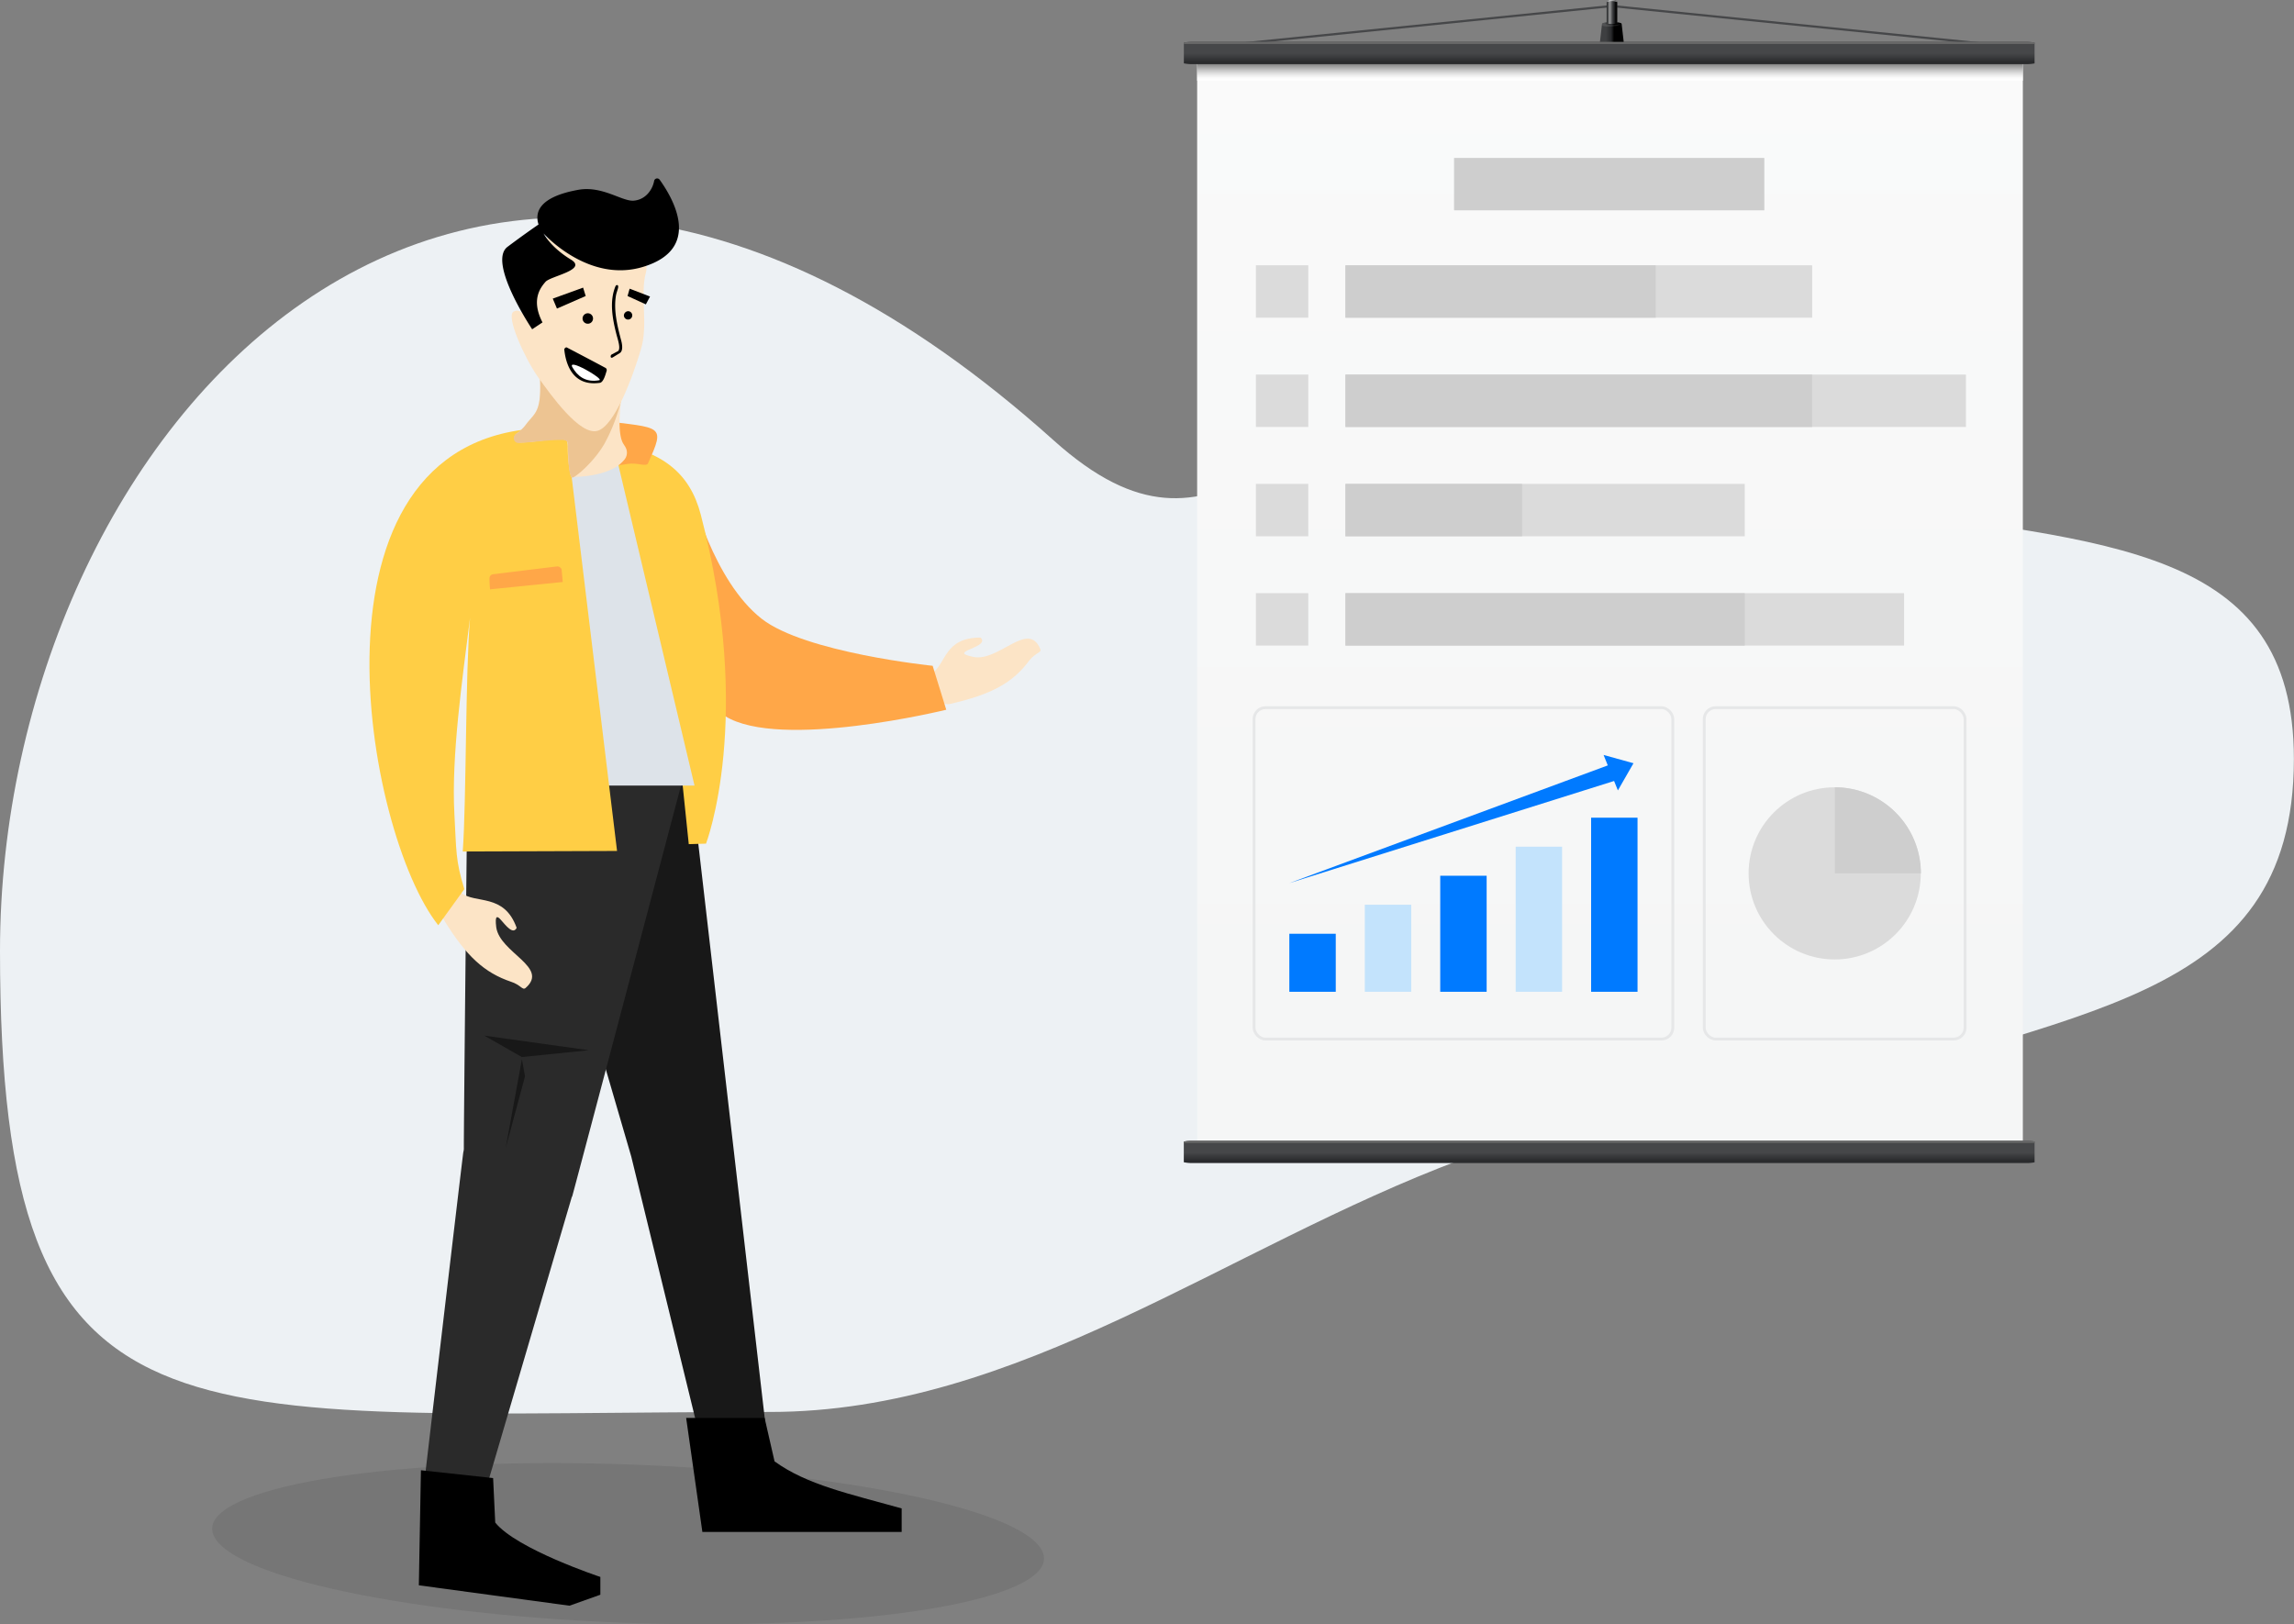 <?xml version="1.0" encoding="UTF-8"?> <svg xmlns="http://www.w3.org/2000/svg" xmlns:xlink="http://www.w3.org/1999/xlink" viewBox="0 0 806.1 570.8"><rect x="0" y="0" width="806.1" height="570.8" fill="#808080" stroke="none"/><defs><style>.cls-1{isolation:isolate;}.cls-2{fill:#edf1f4;}.cls-18,.cls-19,.cls-2,.cls-20,.cls-21,.cls-22,.cls-23,.cls-24,.cls-25,.cls-26,.cls-27,.cls-28{fill-rule:evenodd;}.cls-3{fill:#464749;}.cls-4{fill:url(#linear-gradient);}.cls-5{mix-blend-mode:multiply;fill:url(#linear-gradient-2);}.cls-6{fill:url(#linear-gradient-3);}.cls-7{fill:#686868;}.cls-8{fill:url(#linear-gradient-4);}.cls-9{fill:url(#linear-gradient-5);}.cls-10,.cls-12,.cls-28{fill:#fff;}.cls-10{opacity:0.1;}.cls-11{fill:url(#linear-gradient-6);}.cls-12{opacity:0.5;}.cls-13{fill:none;stroke:#e6e7e8;stroke-miterlimit:10;}.cls-14{fill:#dbdbdb;}.cls-15{fill:#cecece;}.cls-16{fill:#007aff;}.cls-17{fill:#c3e3fc;}.cls-18{fill:#fce4c6;}.cls-19{fill:#ffa748;}.cls-20{fill:#1b2c1b;}.cls-21{fill-opacity:0.08;}.cls-22{fill:#181818;}.cls-23{fill:#2a2a2a;}.cls-25{fill:#ffce45;}.cls-26{fill:#dde3e9;}.cls-27{fill:#edc492;}</style><linearGradient id="linear-gradient" x1="565.75" y1="-56.91" x2="565.75" y2="359.33" gradientUnits="userSpaceOnUse"><stop offset="0" stop-color="#fbfbfb"></stop><stop offset="1" stop-color="#f5f6f6"></stop></linearGradient><linearGradient id="linear-gradient-2" x1="565.75" y1="28.02" x2="565.75" y2="21.76" gradientUnits="userSpaceOnUse"><stop offset="0" stop-color="#fff"></stop><stop offset="0.13" stop-color="#f9f9f9"></stop><stop offset="0.3" stop-color="#e7e7e7"></stop><stop offset="0.5" stop-color="#cacaca"></stop><stop offset="0.72" stop-color="#a2a2a2"></stop><stop offset="0.85" stop-color="#898989"></stop></linearGradient><linearGradient id="linear-gradient-3" x1="565.46" y1="18.81" x2="565.46" y2="21.72" gradientUnits="userSpaceOnUse"><stop offset="0" stop-color="#464749"></stop><stop offset="1" stop-color="#2a2b2d"></stop></linearGradient><linearGradient id="linear-gradient-4" x1="565.46" y1="405.01" x2="565.46" y2="407.92" xlink:href="#linear-gradient-3"></linearGradient><linearGradient id="linear-gradient-5" x1="564.33" y1="11.21" x2="567.63" y2="11.21" gradientUnits="userSpaceOnUse"><stop offset="0" stop-color="#3e3f41"></stop><stop offset="0.55" stop-color="#2a2b2d"></stop><stop offset="0.87"></stop></linearGradient><linearGradient id="linear-gradient-6" x1="564.61" y1="4.23" x2="568.38" y2="4.23" gradientUnits="userSpaceOnUse"><stop offset="0" stop-color="#2c2d2f"></stop><stop offset="0.04" stop-color="#323335"></stop><stop offset="0.1" stop-color="#444547"></stop><stop offset="0.16" stop-color="#626364"></stop><stop offset="0.24" stop-color="#8b8b8c"></stop><stop offset="0.26" stop-color="#9b9b9c"></stop><stop offset="0.55" stop-color="#3e3f41"></stop><stop offset="0.66" stop-color="#2a2b2d"></stop><stop offset="0.86"></stop><stop offset="0.92" stop-color="#0a0a0b"></stop><stop offset="1" stop-color="#222224"></stop></linearGradient></defs><g class="cls-1"><g id="Layer_2" data-name="Layer 2"><g id="cejas"><path class="cls-2" d="M370.28,154.78C160.81-33.28,0,153.5,0,334.15S61.42,496.2,270.56,496.2c87.44,0,160-57.73,243-88.74,19.09-7.12,100.4-12.15,118.86-19,93.3-34.68,173.64-34,173.64-121.75,0-74.93-65.73-75.93-153.57-88.94-36.44-5.39-49.18-44.87-123.26-42C450,138.86,430.18,208.56,370.28,154.78Z"></path><polygon class="cls-3" points="709.23 16.99 566.34 2.5 423.54 16.99 423.46 16.22 566.34 1.73 709.31 16.22 709.23 16.99"></polygon><rect class="cls-4" x="420.67" y="19.78" width="290.15" height="384.08"></rect><rect class="cls-5" x="420.67" y="19.78" width="290.15" height="8.55"></rect><path class="cls-6" d="M712.29,14.69H418.63A13.36,13.36,0,0,0,416,15v7.26a13.36,13.36,0,0,0,2.65.29H712.29a13.37,13.37,0,0,0,2.65-.27V15A13.37,13.37,0,0,0,712.29,14.69Z"></path><path class="cls-7" d="M712.29,14.69H418.63A13.36,13.36,0,0,0,416,15v.46h299V15A13.37,13.37,0,0,0,712.29,14.69Z"></path><path class="cls-8" d="M712.29,400.9H418.63a13.37,13.37,0,0,0-2.65.28v7.26a13.36,13.36,0,0,0,2.65.29H712.29a13.38,13.38,0,0,0,2.65-.26v-7.31A13.38,13.38,0,0,0,712.29,400.9Z"></path><path class="cls-7" d="M712.29,400.9H418.63a13.37,13.37,0,0,0-2.65.28v.47h299v-.49A13.38,13.38,0,0,0,712.29,400.9Z"></path><path class="cls-9" d="M570.56,14.7l-.73-6.37h0c-.1-.37-1.61-.61-3.44-.61s-3.36.26-3.44.63l-.73,6.35Z"></path><path class="cls-10" d="M564.52,7.84c-1,.1-1.58.39-1.59.55l0,.31c0,1.06,5.56.72,6.6-.2C566.2,9,562.89,8.7,564.52,7.84Z"></path><path class="cls-11" d="M564.57.73V8.15s.09.29,1.86.29c1.94,0,1.91-.29,1.91-.29V.73S568.23,0,566.55,0C564.71,0,564.57.73,564.57.73Z"></path><path class="cls-12" d="M568.28.75a4.92,4.92,0,0,0-1.82-.37,4.85,4.85,0,0,0-1.82.37c0-.41.81-.75,1.82-.75S568.28.34,568.28.75Z"></path><rect class="cls-13" x="440.67" y="248.7" width="147.15" height="116.45" rx="4"></rect><rect class="cls-14" x="441.32" y="93.23" width="18.41" height="18.41"></rect><rect class="cls-14" x="472.78" y="93.23" width="164" height="18.41"></rect><rect class="cls-15" x="472.78" y="93.23" width="109.02" height="18.41"></rect><rect class="cls-14" x="441.32" y="208.46" width="18.41" height="18.41"></rect><rect class="cls-14" x="472.78" y="208.46" width="196.3" height="18.41"></rect><rect class="cls-15" x="472.78" y="208.46" width="140.32" height="18.41"></rect><rect class="cls-14" x="441.32" y="131.64" width="18.41" height="18.41"></rect><rect class="cls-14" x="472.78" y="131.64" width="218.05" height="18.41"></rect><rect class="cls-15" x="472.78" y="131.64" width="164" height="18.41"></rect><rect class="cls-14" x="441.32" y="170.05" width="18.41" height="18.41"></rect><rect class="cls-14" x="472.78" y="170.05" width="140.32" height="18.41"></rect><rect class="cls-15" x="472.78" y="170.05" width="62.07" height="18.41"></rect><rect class="cls-13" x="598.86" y="248.7" width="91.66" height="116.45" rx="4"></rect><circle class="cls-14" cx="644.7" cy="306.93" r="30.25"></circle><path class="cls-15" d="M675,306.93a30.26,30.26,0,0,0-30.25-30.26v30.26Z"></path><rect class="cls-15" x="510.95" y="55.51" width="109.02" height="18.41"></rect><rect class="cls-16" x="453.07" y="328.15" width="16.31" height="20.39"></rect><rect class="cls-17" x="479.58" y="317.95" width="16.31" height="30.59"></rect><rect class="cls-16" x="506.09" y="307.76" width="16.31" height="40.78"></rect><rect class="cls-17" x="532.6" y="297.56" width="16.31" height="50.98"></rect><rect class="cls-16" x="559.11" y="287.36" width="16.31" height="61.18"></rect><polygon class="cls-16" points="574 268.22 563.49 265.31 564.97 268.98 453.07 310.35 567.18 274.46 568.52 277.77 574 268.22"></polygon><path id="Fill-10" class="cls-18" d="M333.75,247.4c-4.6,1.1-9-8.82-6.62-10.48,5.52-3.49,4.41-12.86,17.46-12.86,2,2-2,3.3-4.41,4.41-1.84.92-2.39,1.47,1.84,2.39,9,1.83,19.3-13.05,23.53-2.76.55,1.29-1.47,1.1-3.86,4C356,239.86,348.45,244.09,333.75,247.4Z"></path><path id="Fill-11" class="cls-19" d="M216.11,176.82l9-3.13.91.74L243,173.14s7.53,30.88,24.63,44.3c15.25,11.95,60.1,16.54,60.1,16.54l4.78,15.44s-58.45,14.34-77.75,2.21C235.23,239.68,218,197.22,216.11,176.82Z"></path><polygon id="Fill-5" class="cls-20" points="183.76 286.74 170.71 294.82 193.32 264.68 183.76 286.74"></polygon><path id="Fill-2" class="cls-21" d="M194,514.18c79.22,0,155.69,12.68,170.39,28.31S326.7,570.8,247.48,570.8,91.79,558.11,77.08,542.49C62.19,526.86,114.58,514.18,194,514.18Z"></path><polygon id="Fill-3" class="cls-22" points="178.06 256.41 221.81 406.4 248.83 517.05 270.88 517.05 240.74 256.41 178.06 256.41"></polygon><path id="Fill-4" class="cls-23" d="M164.46,256.41c-.55,48.71-1.47,137.3-1.47,146.86a5,5,0,0,1-.19,1.66c-1.28,10.11-13.42,113.59-13.42,113.59l21.88,3.13s28.12-95.77,29.59-100.73c0-.19,0-.19.19-.37C202.69,414.67,240.37,272,240.37,272l-2.76-15.62Z"></path><polygon id="Fill-6" class="cls-22" points="183.39 371.47 170.16 363.94 206.92 369.08 183.39 371.47"></polygon><polygon id="Fill-7" class="cls-22" points="184.49 378.27 183.39 372.21 177.69 403.46 184.49 378.27"></polygon><path id="Fill-8" class="cls-24" d="M246.81,538.37l-5.7-40.07h27.57l3.49,15.26c11.4,8.27,26.29,11.4,44.67,16.54v8.27Z"></path><path id="Fill-9" class="cls-24" d="M147.18,557.12l.73-40.43,25.37,2.75.74,15.63c7.53,9.37,36.94,19.11,36.94,19.11v6.25l-10.84,3.86Z"></path><path id="Fill-12" class="cls-25" d="M201.22,156.6l9.56-1.66c21.87,2.76,31.61,11.21,35.47,25.92,18.75,71.69,1.84,115.62,1.84,115.62l-6.06.18-2.21-21.32s-36.76-1.47-35.66-5C216.66,231.41,200.67,177.55,201.22,156.6Z"></path><path id="Fill-13" class="cls-19" d="M201.22,149.43l9.56-1.66c21.87,2.76,23.16,1.29,16.91,15.08-.55,1.28-3.86-.37-7.17.18C212.62,164.5,200.85,164.5,201.22,149.43Z"></path><path id="Fill-14" class="cls-26" d="M169.05,276.07h75l-28.86-121.5-24.26-3.86C170.71,182.88,172.91,222.77,169.05,276.07Z"></path><path id="Fill-15" class="cls-18" d="M156,323.31c-2.39-3.86,5.15-10.47,6.07-9.55,5,4,15.07,0,19.48,12.31-1.28,2.57-3.86-.92-5.51-2.76-1.29-1.47-2.21-1.83-1.66,2.58,1.29,9,18.75,14,10.3,21.32-1.11.92-1.66-1.1-5.15-2.21C170.34,341.88,163.91,336.18,156,323.31Z"></path><path id="Fill-16" class="cls-25" d="M198.83,150.71l18,148.34-54.22.19c1.29-18,.92-62.87,2.57-82.17-2.75,21.87-6.61,48.71-5.51,68.93.73,13.23.37,16.18,3.49,26.47L154,325.15c-25.73-32.35-50.18-169.66,35.11-174.62h9.74Z"></path><path id="Fill-17" class="cls-19" d="M172,203.28a1.43,1.43,0,0,1,1.29-1.47c4.41-.55,17.83-2.2,22.43-2.75a1.37,1.37,0,0,1,1.1.36,1.13,1.13,0,0,1,.55,1.11c.18,1.65.37,4,.37,4l-25.55,2.58S172,204.94,172,203.28Z"></path><path id="Fill-18" class="cls-18" d="M182.47,155.49a1.76,1.76,0,0,1-1.65-1.28,1.74,1.74,0,0,1,.73-1.84,12.62,12.62,0,0,0,3.49-3.49c3-4,5.52-4.23,4.6-17.83-.55-7,28.67,9.37,28.67,9.37s-1.83,12.13.92,15.81c.19.37.37.55.55.92a3.84,3.84,0,0,1-.55,4.59,11.9,11.9,0,0,1-2.2,2c-3.49,2.38-9.38,3.86-16.18,3.86-.55,0-1.65-8.09-1.28-11.58C199.75,152.37,189.27,155.68,182.47,155.49Z"></path><path id="Fill-19" class="cls-27" d="M182.29,155.68a1.62,1.62,0,0,1-1.66-1.11,2.08,2.08,0,0,1,.55-2,14.41,14.41,0,0,0,3.86-3.67c3.13-4,5.52-4.23,4.6-17.83-.55-7,28.67,9.37,28.67,9.37a61,61,0,0,1-5.88,15.44c-3.67,6.43-10.11,11.77-11.21,11.95-1.65.37-1.65-10.85-1.65-11,.18-1.29-.19-2.39-2.58-2.21C192.76,154.57,186.88,155.49,182.29,155.68Z"></path><path id="Fill-20" class="cls-18" d="M186.15,113c-.74,2.21-2-5.51-5.7-3.49-2.76,1.65,3.86,16.18,8.45,22.79,5,7,14.89,20.77,21,19.12s12.5-19.12,15.26-28.49c2.75-8.64-.37-19.49,1.83-27.21,1.29-4.59-4.59-10.84-8.82-13.41-5.51-3.5-21.32-4.42-29.78,4.59C170.71,105.5,187.43,109.17,186.15,113Z"></path><path id="Fill-24" class="cls-24" d="M216.84,100.17c.92.18,0,1.83-.36,3.49-.92,5.15.36,10.48,1.65,15.44.55,1.84.92,4.23-.37,5l-2.39,1.47c-.92.55-.92-.55-.55-.92l2.39-1.28c.92-.92,0-3.68-.55-5.7-1.47-5.7-2.57-11.77-.37-17.1A.69.69,0,0,1,216.84,100.17Z"></path><path id="Fill-27" class="cls-24" d="M199.38,122.22a.56.56,0,0,0-.73,0c-.19.19-.37.37-.37.56.37,3.49,2,13.23,12.5,11.76,1.28-.18,2-2.94,2.39-4.23a.9.9,0,0,0-.55-1.1C210.59,128.11,204.34,124.8,199.38,122.22Z"></path><path id="Fill-28" class="cls-28" d="M210.59,133.62c1.84-.37-11.76-8.27-9.37-4.41C202.87,132,205.63,134.54,210.59,133.62Z"></path><path class="cls-24" d="M189.24,78.89c-1.34-4.16,0-9.66,13.95-12.18,8.45-1.52,15.36,4.11,19.45,3.81,4.24-.31,6.66-3.89,7.22-6.94a1.08,1.08,0,0,1,.82-.85,1.1,1.1,0,0,1,1.11.41c4.93,6.86,15,24.39-5.91,30.67C206.82,99.54,191.34,82.39,191,82.05c1.84,3.26,5.48,6.68,9.61,9.17,6,3.62-7.16,5.79-8.92,7.82s-5.18,6.31-1.06,14.26L187,115.71s-15.87-23.66-8.62-29C183.57,82.82,187.48,80.1,189.24,78.89Z"></path><path id="Fill-25" class="cls-24" d="M220.7,109.36a1.47,1.47,0,1,1-1.47,1.47A1.58,1.58,0,0,1,220.7,109.36Z"></path><path id="Fill-26" class="cls-24" d="M206.55,110.09a1.84,1.84,0,1,1-1.84,1.84A1.85,1.85,0,0,1,206.55,110.09Z"></path><polygon id="Fill-22" class="cls-24" points="195.71 108.44 194.24 104.94 204.9 101.08 205.81 104.03 195.71 108.44"></polygon><polygon id="Fill-23" class="cls-24" points="226.95 106.97 228.42 104.21 221.25 101.45 220.52 104.03 226.95 106.97"></polygon></g></g></g></svg> 